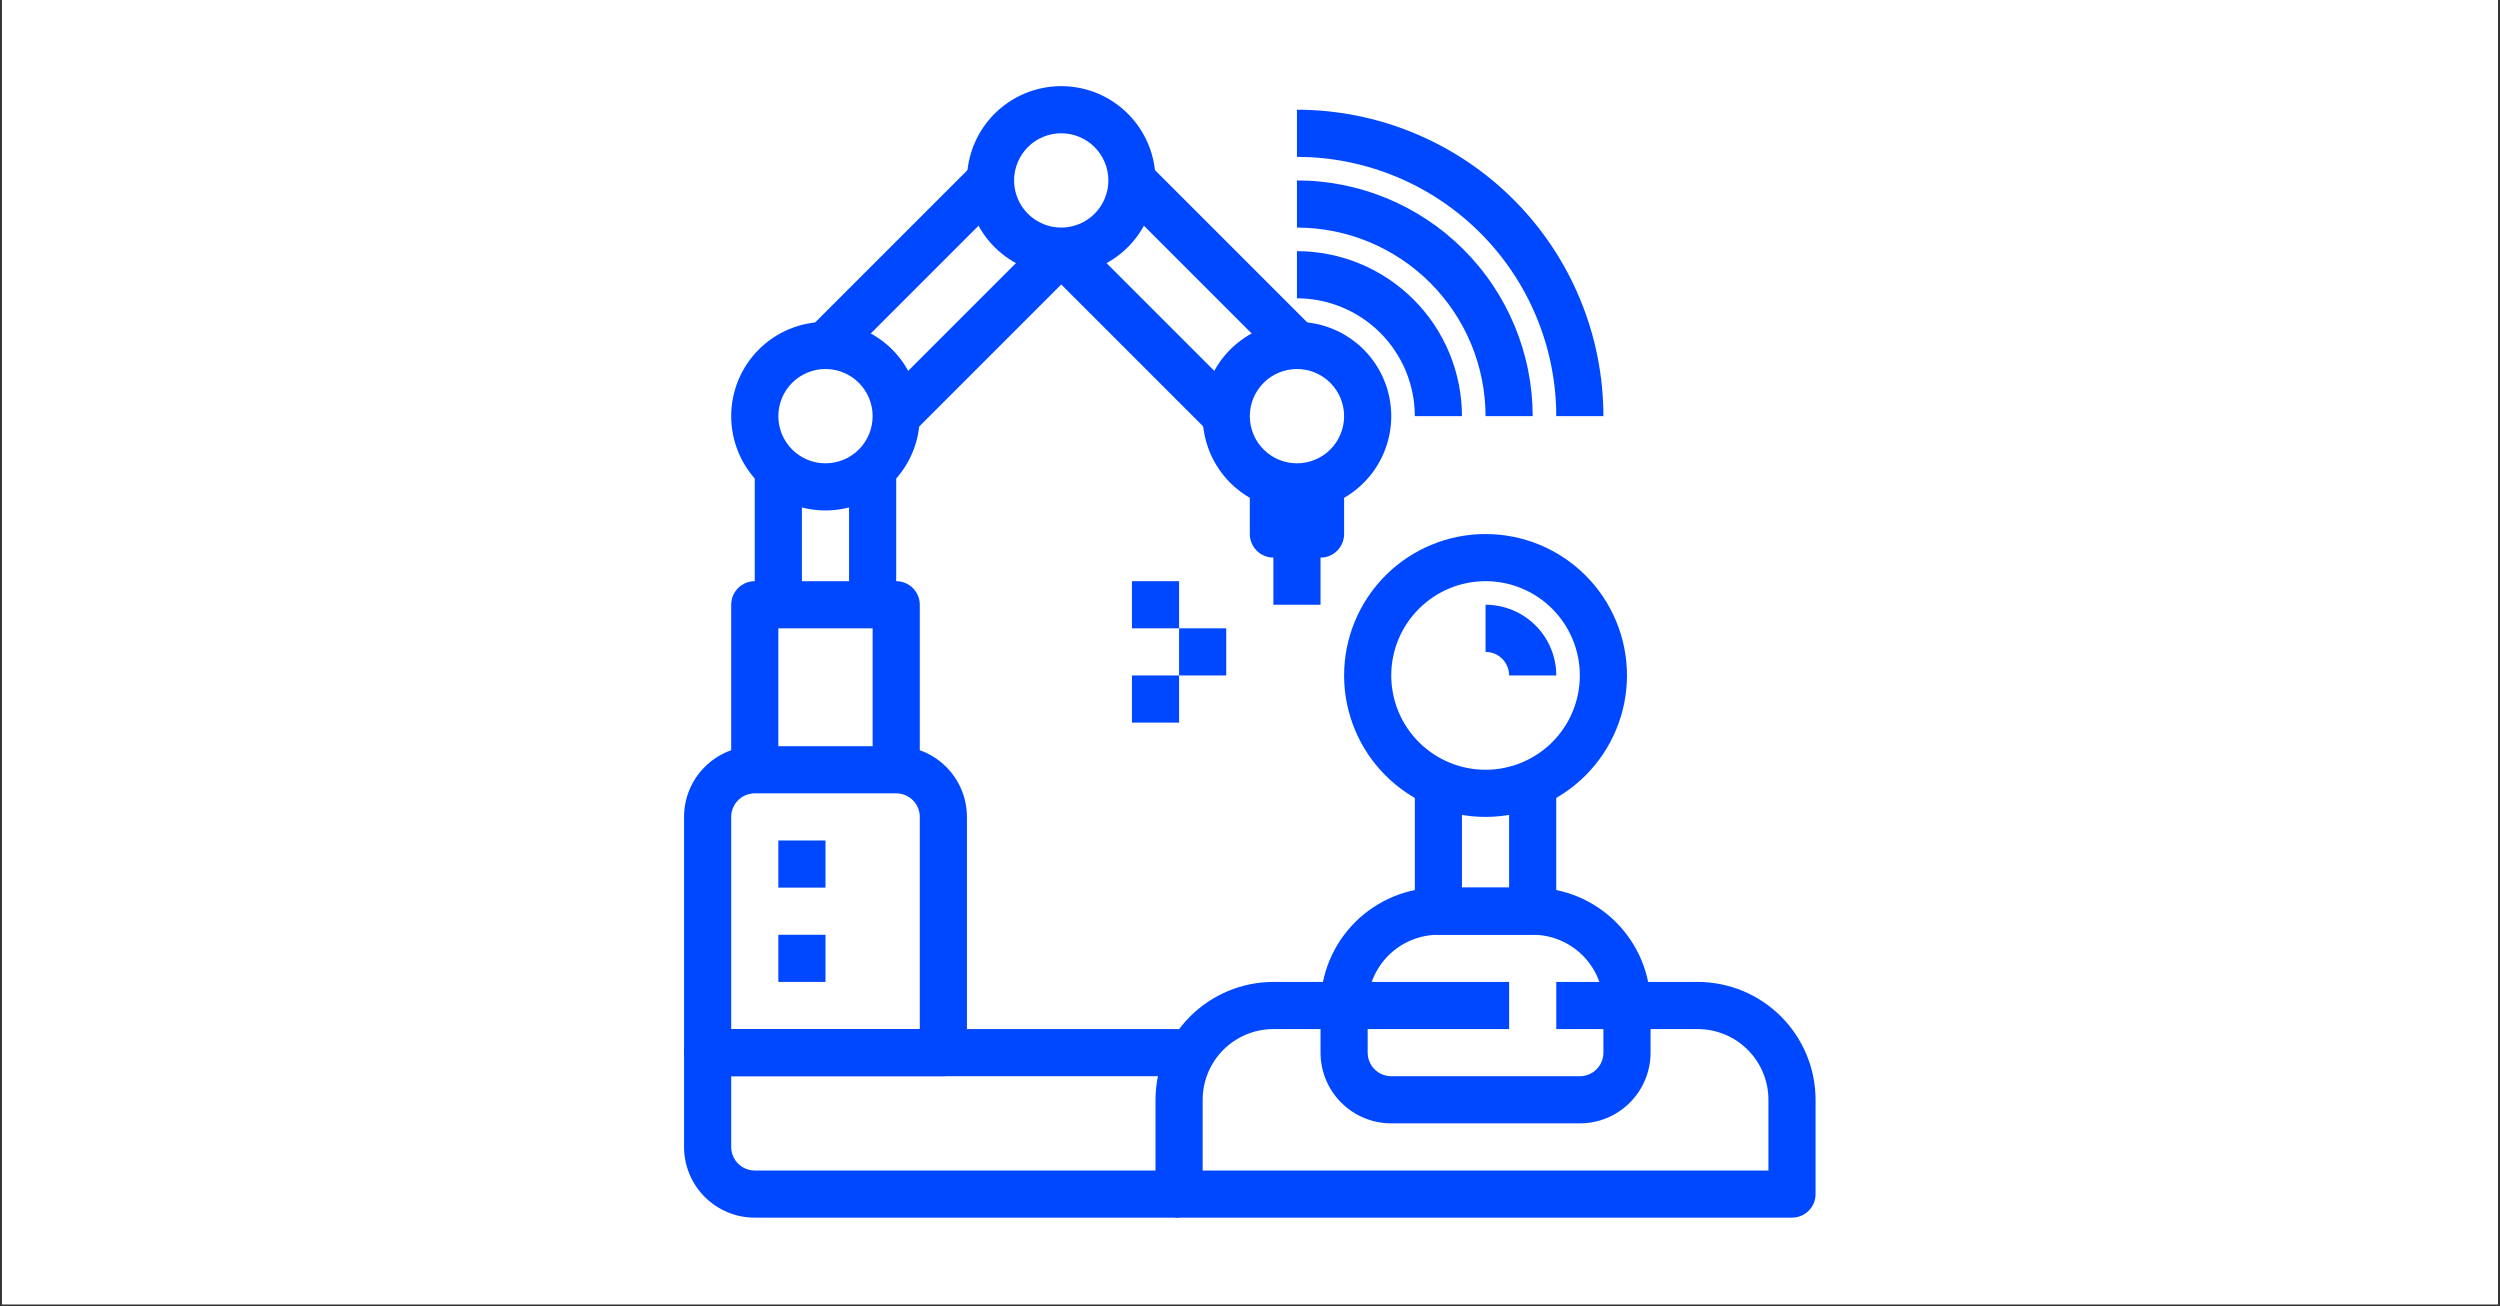<?xml version="1.0" encoding="UTF-8"?> <svg xmlns="http://www.w3.org/2000/svg" xmlns:xlink="http://www.w3.org/1999/xlink" width="1200" zoomAndPan="magnify" viewBox="0 0 900 470.25" height="627" preserveAspectRatio="xMidYMid meet" version="1.0"><rect x="0" y="0" width="900" height="470.25" fill="#333333" stroke="none"/><defs><clipPath id="8c6eb1ee40"><path d="M 0.715 0 L 899.281 0 L 899.281 469.5 L 0.715 469.5 Z M 0.715 0 " clip-rule="nonzero"></path></clipPath><clipPath id="310ac696b6"><path d="M 415 353 L 653.605 353 L 653.605 438.355 L 415 438.355 Z M 415 353 " clip-rule="nonzero"></path></clipPath><clipPath id="2573fa0a0a"><path d="M 348 31.008 L 416 31.008 L 416 99 L 348 99 Z M 348 31.008 " clip-rule="nonzero"></path></clipPath><clipPath id="afeb75a49a"><path d="M 246.258 268 L 349 268 L 349 388 L 246.258 388 Z M 246.258 268 " clip-rule="nonzero"></path></clipPath><clipPath id="16db3bee43"><path d="M 246.258 370 L 425 370 L 425 438.355 L 246.258 438.355 Z M 246.258 370 " clip-rule="nonzero"></path></clipPath></defs><g clip-path="url(#8c6eb1ee40)"><path fill="#ffffff" d="M 0.715 0 L 899.285 0 L 899.285 476.988 L 0.715 476.988 Z M 0.715 0 " fill-opacity="1" fill-rule="nonzero"></path><path fill="#ffffff" d="M 0.715 0 L 899.285 0 L 899.285 469.5 L 0.715 469.5 Z M 0.715 0 " fill-opacity="1" fill-rule="nonzero"></path><path fill="#ffffff" d="M 0.715 0 L 899.285 0 L 899.285 469.5 L 0.715 469.5 Z M 0.715 0 " fill-opacity="1" fill-rule="nonzero"></path></g><g clip-path="url(#310ac696b6)"><path fill="#0048ff" d="M 645.121 438.355 L 424.473 438.355 C 423.914 438.355 423.363 438.301 422.816 438.195 C 422.27 438.086 421.738 437.926 421.223 437.711 C 420.711 437.496 420.219 437.238 419.758 436.926 C 419.293 436.617 418.863 436.266 418.473 435.871 C 418.078 435.477 417.727 435.047 417.414 434.586 C 417.105 434.121 416.844 433.633 416.633 433.117 C 416.418 432.602 416.258 432.074 416.148 431.527 C 416.039 430.98 415.984 430.43 415.984 429.871 L 415.984 395.926 C 415.988 394.535 416.059 393.148 416.195 391.766 C 416.332 390.387 416.535 389.012 416.809 387.648 C 417.082 386.289 417.418 384.941 417.824 383.613 C 418.227 382.285 418.695 380.977 419.23 379.695 C 419.762 378.41 420.355 377.156 421.012 375.934 C 421.668 374.707 422.379 373.516 423.152 372.363 C 423.926 371.207 424.75 370.094 425.633 369.02 C 426.516 367.945 427.445 366.918 428.43 365.934 C 429.41 364.953 430.438 364.02 431.512 363.141 C 432.586 362.258 433.699 361.43 434.855 360.66 C 436.012 359.887 437.199 359.172 438.426 358.52 C 439.648 357.863 440.906 357.27 442.188 356.734 C 443.469 356.203 444.777 355.734 446.105 355.332 C 447.434 354.926 448.781 354.59 450.145 354.316 C 451.504 354.043 452.879 353.84 454.262 353.703 C 455.645 353.562 457.027 353.492 458.418 353.492 L 543.281 353.492 L 543.281 370.465 L 458.418 370.465 C 457.582 370.465 456.754 370.508 455.922 370.59 C 455.094 370.668 454.27 370.793 453.449 370.953 C 452.633 371.117 451.824 371.32 451.027 371.562 C 450.23 371.805 449.445 372.086 448.676 372.402 C 447.906 372.723 447.152 373.078 446.418 373.473 C 445.68 373.863 444.965 374.293 444.273 374.758 C 443.578 375.219 442.91 375.715 442.266 376.246 C 441.621 376.773 441.004 377.332 440.414 377.922 C 439.824 378.512 439.266 379.129 438.738 379.773 C 438.207 380.418 437.711 381.086 437.25 381.781 C 436.785 382.473 436.359 383.188 435.965 383.922 C 435.57 384.66 435.215 385.41 434.895 386.184 C 434.578 386.953 434.297 387.738 434.055 388.535 C 433.812 389.332 433.609 390.141 433.449 390.957 C 433.285 391.777 433.164 392.598 433.082 393.43 C 433 394.258 432.957 395.09 432.957 395.926 L 432.957 421.383 L 636.633 421.383 L 636.633 395.926 C 636.633 395.09 636.594 394.258 636.512 393.43 C 636.43 392.598 636.309 391.777 636.145 390.957 C 635.98 390.141 635.777 389.332 635.539 388.535 C 635.297 387.738 635.016 386.953 634.695 386.184 C 634.375 385.41 634.02 384.66 633.629 383.922 C 633.234 383.188 632.805 382.473 632.344 381.781 C 631.879 381.086 631.383 380.418 630.855 379.773 C 630.324 379.129 629.766 378.512 629.176 377.922 C 628.586 377.332 627.969 376.773 627.324 376.246 C 626.68 375.715 626.012 375.219 625.32 374.758 C 624.625 374.293 623.91 373.863 623.176 373.473 C 622.441 373.078 621.688 372.723 620.918 372.402 C 620.148 372.086 619.363 371.805 618.566 371.562 C 617.766 371.32 616.957 371.117 616.141 370.953 C 615.324 370.793 614.5 370.668 613.668 370.59 C 612.84 370.508 612.008 370.465 611.176 370.465 L 560.254 370.465 L 560.254 353.492 L 611.176 353.492 C 612.562 353.492 613.949 353.562 615.332 353.703 C 616.715 353.84 618.086 354.043 619.449 354.316 C 620.812 354.59 622.156 354.926 623.484 355.332 C 624.816 355.734 626.121 356.203 627.406 356.734 C 628.688 357.27 629.941 357.863 631.168 358.52 C 632.391 359.172 633.582 359.887 634.734 360.66 C 635.891 361.43 637.004 362.258 638.078 363.141 C 639.152 364.02 640.18 364.953 641.164 365.934 C 642.145 366.918 643.078 367.945 643.961 369.02 C 644.84 370.094 645.668 371.207 646.441 372.363 C 647.211 373.516 647.926 374.707 648.582 375.934 C 649.238 377.156 649.832 378.41 650.363 379.695 C 650.895 380.977 651.363 382.285 651.77 383.613 C 652.172 384.941 652.512 386.289 652.781 387.648 C 653.055 389.012 653.262 390.387 653.398 391.766 C 653.535 393.148 653.605 394.535 653.605 395.926 L 653.605 429.871 C 653.605 430.43 653.551 430.98 653.441 431.527 C 653.336 432.074 653.172 432.602 652.961 433.117 C 652.746 433.633 652.484 434.121 652.176 434.586 C 651.867 435.047 651.516 435.477 651.121 435.871 C 650.727 436.266 650.297 436.617 649.836 436.926 C 649.371 437.238 648.883 437.496 648.367 437.711 C 647.852 437.926 647.32 438.086 646.777 438.195 C 646.23 438.301 645.676 438.355 645.121 438.355 Z M 645.121 438.355 " fill-opacity="1" fill-rule="nonzero"></path></g><path fill="#0048ff" d="M 568.742 404.41 L 500.852 404.41 C 500.016 404.41 499.184 404.371 498.355 404.289 C 497.523 404.207 496.699 404.086 495.883 403.922 C 495.066 403.758 494.258 403.559 493.461 403.316 C 492.66 403.074 491.879 402.793 491.105 402.473 C 490.336 402.152 489.586 401.797 488.848 401.406 C 488.113 401.012 487.398 400.582 486.707 400.121 C 486.012 399.656 485.344 399.16 484.699 398.633 C 484.055 398.102 483.438 397.543 482.848 396.953 C 482.258 396.363 481.699 395.746 481.168 395.102 C 480.641 394.457 480.145 393.789 479.68 393.098 C 479.219 392.402 478.789 391.688 478.398 390.953 C 478.004 390.219 477.648 389.465 477.328 388.695 C 477.008 387.926 476.73 387.141 476.488 386.344 C 476.246 385.543 476.043 384.738 475.879 383.918 C 475.719 383.102 475.594 382.277 475.512 381.449 C 475.43 380.617 475.391 379.785 475.391 378.953 L 475.391 361.98 C 475.391 360.59 475.461 359.203 475.602 357.82 C 475.738 356.438 475.941 355.066 476.215 353.703 C 476.488 352.344 476.824 350.996 477.23 349.668 C 477.633 348.34 478.102 347.031 478.633 345.75 C 479.168 344.465 479.762 343.211 480.414 341.988 C 481.07 340.762 481.785 339.57 482.559 338.418 C 483.328 337.262 484.156 336.148 485.039 335.074 C 485.918 334 486.852 332.973 487.832 331.988 C 488.816 331.008 489.844 330.074 490.918 329.195 C 491.992 328.312 493.105 327.484 494.262 326.715 C 495.414 325.941 496.605 325.227 497.832 324.57 C 499.055 323.918 500.309 323.324 501.594 322.789 C 502.875 322.258 504.184 321.789 505.512 321.387 C 506.84 320.98 508.188 320.641 509.547 320.371 C 510.91 320.098 512.281 319.895 513.664 319.754 C 515.047 319.617 516.434 319.547 517.824 319.547 L 551.77 319.547 C 553.156 319.547 554.543 319.617 555.926 319.754 C 557.309 319.895 558.68 320.098 560.043 320.371 C 561.406 320.641 562.75 320.98 564.082 321.387 C 565.41 321.789 566.715 322.258 568 322.789 C 569.281 323.324 570.535 323.918 571.762 324.57 C 572.984 325.227 574.176 325.941 575.332 326.715 C 576.484 327.484 577.602 328.312 578.676 329.195 C 579.746 330.074 580.777 331.008 581.758 331.988 C 582.742 332.973 583.672 334 584.555 335.074 C 585.434 336.148 586.262 337.262 587.035 338.418 C 587.805 339.57 588.52 340.762 589.176 341.988 C 589.832 343.211 590.426 344.465 590.957 345.75 C 591.488 347.031 591.957 348.34 592.363 349.668 C 592.766 350.996 593.105 352.344 593.379 353.703 C 593.648 355.066 593.855 356.438 593.992 357.82 C 594.129 359.203 594.199 360.59 594.203 361.98 L 594.203 378.953 C 594.203 379.785 594.16 380.617 594.078 381.449 C 593.996 382.277 593.875 383.102 593.711 383.918 C 593.551 384.738 593.348 385.543 593.105 386.344 C 592.863 387.141 592.582 387.926 592.262 388.695 C 591.945 389.465 591.59 390.219 591.195 390.953 C 590.801 391.688 590.375 392.402 589.91 393.098 C 589.445 393.789 588.949 394.457 588.422 395.102 C 587.895 395.746 587.332 396.363 586.746 396.953 C 586.156 397.543 585.539 398.102 584.895 398.633 C 584.25 399.16 583.578 399.656 582.887 400.121 C 582.191 400.582 581.48 401.012 580.742 401.406 C 580.008 401.797 579.254 402.152 578.484 402.473 C 577.715 402.793 576.93 403.074 576.133 403.316 C 575.336 403.559 574.527 403.758 573.707 403.922 C 572.891 404.086 572.066 404.207 571.238 404.289 C 570.406 404.371 569.574 404.41 568.742 404.41 Z M 517.824 336.52 C 516.988 336.52 516.156 336.559 515.328 336.641 C 514.496 336.723 513.676 336.848 512.855 337.008 C 512.039 337.172 511.23 337.375 510.434 337.617 C 509.633 337.859 508.852 338.137 508.082 338.457 C 507.309 338.777 506.559 339.133 505.82 339.527 C 505.086 339.918 504.371 340.348 503.68 340.809 C 502.984 341.273 502.316 341.77 501.672 342.297 C 501.027 342.828 500.41 343.387 499.82 343.977 C 499.23 344.566 498.672 345.184 498.145 345.828 C 497.613 346.473 497.117 347.141 496.656 347.836 C 496.191 348.527 495.762 349.242 495.371 349.977 C 494.977 350.711 494.621 351.465 494.301 352.234 C 493.984 353.008 493.703 353.789 493.461 354.59 C 493.219 355.387 493.016 356.195 492.852 357.012 C 492.691 357.828 492.566 358.652 492.484 359.484 C 492.406 360.312 492.363 361.145 492.363 361.98 L 492.363 378.953 C 492.363 379.508 492.418 380.062 492.527 380.605 C 492.637 381.152 492.797 381.684 493.008 382.199 C 493.223 382.715 493.484 383.203 493.793 383.668 C 494.102 384.129 494.457 384.559 494.848 384.953 C 495.242 385.348 495.672 385.699 496.137 386.008 C 496.598 386.316 497.086 386.578 497.602 386.793 C 498.117 387.004 498.648 387.168 499.195 387.273 C 499.742 387.383 500.293 387.438 500.852 387.438 L 568.742 387.438 C 569.301 387.438 569.852 387.383 570.398 387.273 C 570.945 387.168 571.473 387.004 571.988 386.793 C 572.504 386.578 572.992 386.316 573.457 386.008 C 573.918 385.699 574.348 385.348 574.742 384.953 C 575.137 384.559 575.488 384.129 575.797 383.668 C 576.109 383.203 576.367 382.715 576.582 382.199 C 576.797 381.684 576.957 381.152 577.066 380.605 C 577.176 380.062 577.227 379.508 577.227 378.953 L 577.227 361.98 C 577.227 361.145 577.188 360.312 577.105 359.484 C 577.023 358.652 576.902 357.828 576.738 357.012 C 576.578 356.195 576.375 355.387 576.133 354.59 C 575.891 353.789 575.609 353.008 575.289 352.234 C 574.973 351.465 574.613 350.711 574.223 349.977 C 573.828 349.242 573.402 348.527 572.938 347.836 C 572.473 347.141 571.977 346.473 571.449 345.828 C 570.922 345.184 570.359 344.566 569.77 343.977 C 569.184 343.387 568.566 342.828 567.922 342.297 C 567.277 341.77 566.605 341.273 565.914 340.809 C 565.219 340.348 564.504 339.918 563.77 339.527 C 563.035 339.133 562.281 338.777 561.512 338.457 C 560.742 338.137 559.957 337.859 559.16 337.617 C 558.363 337.375 557.555 337.172 556.734 337.008 C 555.918 336.848 555.094 336.723 554.266 336.641 C 553.434 336.559 552.602 336.52 551.77 336.52 Z M 517.824 336.52 " fill-opacity="1" fill-rule="nonzero"></path><path fill="#0048ff" d="M 551.77 336.52 L 517.824 336.52 C 517.266 336.52 516.715 336.465 516.168 336.355 C 515.621 336.246 515.09 336.086 514.574 335.875 C 514.062 335.66 513.57 335.398 513.109 335.09 C 512.645 334.781 512.215 334.43 511.82 334.035 C 511.43 333.641 511.078 333.211 510.766 332.746 C 510.457 332.285 510.195 331.797 509.984 331.281 C 509.77 330.766 509.609 330.234 509.5 329.688 C 509.391 329.141 509.336 328.59 509.336 328.031 L 509.336 277.113 L 526.309 277.113 L 526.309 319.547 L 543.281 319.547 L 543.281 277.113 L 560.254 277.113 L 560.254 328.031 C 560.254 328.59 560.199 329.141 560.094 329.688 C 559.984 330.234 559.824 330.766 559.609 331.281 C 559.395 331.797 559.133 332.285 558.824 332.746 C 558.516 333.211 558.164 333.641 557.77 334.035 C 557.375 334.43 556.945 334.781 556.484 335.09 C 556.02 335.398 555.531 335.66 555.016 335.875 C 554.5 336.086 553.973 336.246 553.426 336.355 C 552.879 336.465 552.324 336.52 551.77 336.52 Z M 551.77 336.52 " fill-opacity="1" fill-rule="nonzero"></path><path fill="#0048ff" d="M 534.797 294.086 C 533.129 294.086 531.465 294.004 529.805 293.844 C 528.145 293.68 526.496 293.434 524.863 293.109 C 523.227 292.785 521.609 292.379 520.016 291.895 C 518.418 291.41 516.852 290.848 515.309 290.211 C 513.77 289.574 512.266 288.859 510.793 288.074 C 509.32 287.289 507.895 286.434 506.508 285.504 C 505.121 284.578 503.781 283.586 502.492 282.527 C 501.203 281.473 499.969 280.352 498.789 279.172 C 497.613 277.996 496.492 276.762 495.434 275.473 C 494.379 274.184 493.387 272.844 492.457 271.457 C 491.531 270.07 490.676 268.641 489.891 267.172 C 489.102 265.699 488.391 264.195 487.754 262.652 C 487.113 261.113 486.555 259.547 486.07 257.949 C 485.586 256.352 485.18 254.738 484.855 253.102 C 484.531 251.465 484.285 249.82 484.121 248.16 C 483.957 246.5 483.879 244.836 483.879 243.168 C 483.879 241.5 483.957 239.836 484.121 238.176 C 484.285 236.52 484.531 234.871 484.855 233.234 C 485.18 231.598 485.586 229.984 486.07 228.387 C 486.555 226.793 487.113 225.223 487.754 223.684 C 488.391 222.141 489.102 220.637 489.891 219.164 C 490.676 217.695 491.531 216.266 492.457 214.879 C 493.387 213.492 494.379 212.156 495.434 210.867 C 496.492 209.578 497.613 208.344 498.789 207.164 C 499.969 205.984 501.203 204.867 502.492 203.809 C 503.781 202.75 505.121 201.758 506.508 200.832 C 507.895 199.906 509.32 199.047 510.793 198.262 C 512.266 197.477 513.77 196.766 515.309 196.125 C 516.852 195.488 518.418 194.926 520.016 194.441 C 521.609 193.957 523.227 193.555 524.863 193.227 C 526.496 192.902 528.145 192.66 529.805 192.496 C 531.465 192.332 533.129 192.25 534.797 192.25 C 536.465 192.25 538.129 192.332 539.785 192.496 C 541.445 192.66 543.094 192.902 544.73 193.227 C 546.367 193.555 547.98 193.957 549.578 194.441 C 551.172 194.926 552.742 195.488 554.281 196.125 C 555.824 196.766 557.328 197.477 558.801 198.262 C 560.27 199.047 561.699 199.906 563.086 200.832 C 564.473 201.758 565.809 202.75 567.098 203.809 C 568.387 204.867 569.621 205.984 570.801 207.164 C 571.98 208.344 573.098 209.578 574.156 210.867 C 575.215 212.156 576.207 213.492 577.133 214.879 C 578.059 216.266 578.918 217.695 579.703 219.164 C 580.488 220.637 581.199 222.141 581.84 223.684 C 582.477 225.223 583.039 226.793 583.523 228.387 C 584.008 229.984 584.41 231.598 584.734 233.234 C 585.062 234.871 585.305 236.52 585.469 238.176 C 585.633 239.836 585.715 241.5 585.715 243.168 C 585.715 244.836 585.629 246.5 585.465 248.156 C 585.301 249.816 585.055 251.465 584.727 253.098 C 584.402 254.734 583.996 256.348 583.512 257.945 C 583.027 259.539 582.465 261.105 581.824 262.645 C 581.188 264.188 580.473 265.691 579.688 267.16 C 578.902 268.633 578.043 270.059 577.117 271.445 C 576.191 272.832 575.199 274.168 574.141 275.457 C 573.082 276.746 571.965 277.98 570.785 279.16 C 569.605 280.336 568.375 281.457 567.086 282.512 C 565.797 283.57 564.457 284.562 563.074 285.488 C 561.688 286.418 560.258 287.273 558.789 288.059 C 557.32 288.848 555.812 289.559 554.273 290.199 C 552.734 290.836 551.168 291.398 549.57 291.883 C 547.977 292.367 546.359 292.773 544.727 293.102 C 543.09 293.426 541.445 293.672 539.785 293.836 C 538.125 294.004 536.465 294.086 534.797 294.086 Z M 534.797 209.223 C 533.684 209.223 532.574 209.277 531.469 209.387 C 530.363 209.496 529.266 209.656 528.172 209.875 C 527.082 210.09 526.008 210.363 524.941 210.684 C 523.879 211.008 522.832 211.383 521.805 211.805 C 520.777 212.23 519.773 212.707 518.793 213.23 C 517.812 213.754 516.859 214.324 515.938 214.945 C 515.012 215.562 514.121 216.223 513.262 216.93 C 512.402 217.633 511.578 218.379 510.793 219.164 C 510.008 219.953 509.262 220.773 508.555 221.633 C 507.852 222.492 507.188 223.383 506.57 224.309 C 505.953 225.234 505.383 226.188 504.859 227.168 C 504.336 228.148 503.859 229.152 503.434 230.18 C 503.008 231.203 502.633 232.25 502.312 233.312 C 501.988 234.379 501.719 235.457 501.504 236.547 C 501.285 237.637 501.121 238.734 501.012 239.84 C 500.906 240.949 500.852 242.055 500.852 243.168 C 500.852 244.281 500.906 245.391 501.012 246.496 C 501.121 247.602 501.285 248.699 501.504 249.789 C 501.719 250.883 501.988 251.957 502.312 253.023 C 502.633 254.086 503.008 255.133 503.434 256.16 C 503.859 257.188 504.336 258.191 504.859 259.172 C 505.383 260.152 505.953 261.102 506.57 262.027 C 507.188 262.953 507.852 263.844 508.555 264.703 C 509.262 265.562 510.008 266.387 510.793 267.172 C 511.578 267.957 512.402 268.703 513.262 269.41 C 514.121 270.113 515.012 270.777 515.938 271.395 C 516.859 272.012 517.812 272.582 518.793 273.105 C 519.773 273.629 520.777 274.105 521.805 274.531 C 522.832 274.957 523.879 275.328 524.941 275.652 C 526.008 275.977 527.082 276.246 528.172 276.461 C 529.266 276.68 530.363 276.844 531.469 276.949 C 532.574 277.059 533.684 277.113 534.797 277.113 C 535.906 277.113 537.016 277.059 538.125 276.949 C 539.23 276.844 540.328 276.68 541.418 276.461 C 542.508 276.246 543.586 275.977 544.648 275.652 C 545.715 275.328 546.758 274.957 547.785 274.531 C 548.812 274.105 549.816 273.629 550.797 273.105 C 551.777 272.582 552.73 272.012 553.656 271.395 C 554.578 270.777 555.473 270.113 556.332 269.41 C 557.191 268.703 558.012 267.957 558.801 267.172 C 559.586 266.387 560.332 265.562 561.035 264.703 C 561.742 263.844 562.402 262.953 563.02 262.027 C 563.637 261.102 564.211 260.152 564.734 259.172 C 565.258 258.191 565.73 257.188 566.156 256.16 C 566.582 255.133 566.957 254.086 567.281 253.023 C 567.602 251.957 567.871 250.883 568.09 249.789 C 568.305 248.699 568.469 247.602 568.578 246.496 C 568.688 245.391 568.742 244.281 568.742 243.168 C 568.742 242.055 568.688 240.949 568.578 239.84 C 568.469 238.734 568.305 237.637 568.09 236.547 C 567.871 235.457 567.602 234.379 567.281 233.312 C 566.957 232.25 566.582 231.203 566.156 230.18 C 565.73 229.152 565.258 228.148 564.734 227.168 C 564.211 226.188 563.637 225.234 563.02 224.309 C 562.402 223.383 561.742 222.492 561.035 221.633 C 560.332 220.773 559.586 219.953 558.801 219.164 C 558.012 218.379 557.191 217.633 556.332 216.93 C 555.473 216.223 554.578 215.562 553.656 214.945 C 552.73 214.324 551.777 213.754 550.797 213.23 C 549.816 212.707 548.812 212.23 547.785 211.805 C 546.758 211.383 545.715 211.008 544.648 210.684 C 543.586 210.363 542.508 210.09 541.418 209.875 C 540.328 209.656 539.23 209.496 538.125 209.387 C 537.016 209.277 535.906 209.223 534.797 209.223 Z M 534.797 209.223 " fill-opacity="1" fill-rule="nonzero"></path><path fill="#0048ff" d="M 560.254 243.168 L 543.281 243.168 C 543.281 242.609 543.227 242.059 543.121 241.512 C 543.012 240.965 542.852 240.438 542.637 239.922 C 542.422 239.406 542.16 238.918 541.852 238.453 C 541.543 237.988 541.191 237.562 540.797 237.168 C 540.402 236.773 539.973 236.422 539.512 236.113 C 539.047 235.801 538.559 235.543 538.043 235.328 C 537.527 235.113 537 234.953 536.453 234.844 C 535.906 234.734 535.352 234.684 534.797 234.684 L 534.797 217.711 C 535.629 217.711 536.461 217.75 537.293 217.832 C 538.121 217.914 538.945 218.035 539.762 218.199 C 540.582 218.359 541.387 218.562 542.188 218.805 C 542.984 219.047 543.77 219.328 544.539 219.648 C 545.309 219.965 546.062 220.32 546.797 220.715 C 547.531 221.109 548.246 221.535 548.941 222 C 549.633 222.465 550.301 222.961 550.945 223.488 C 551.59 224.016 552.207 224.578 552.797 225.164 C 553.387 225.754 553.949 226.371 554.477 227.016 C 555.004 227.66 555.5 228.332 555.965 229.023 C 556.43 229.719 556.855 230.43 557.25 231.168 C 557.641 231.902 558 232.656 558.316 233.426 C 558.637 234.195 558.918 234.98 559.16 235.777 C 559.402 236.574 559.602 237.383 559.766 238.203 C 559.93 239.02 560.051 239.844 560.133 240.672 C 560.215 241.504 560.254 242.336 560.254 243.168 Z M 560.254 243.168 " fill-opacity="1" fill-rule="nonzero"></path><g clip-path="url(#2573fa0a0a)"><path fill="#0048ff" d="M 382.039 98.898 C 380.93 98.898 379.82 98.844 378.711 98.734 C 377.605 98.625 376.508 98.465 375.418 98.246 C 374.328 98.031 373.25 97.758 372.188 97.438 C 371.121 97.113 370.078 96.738 369.051 96.316 C 368.023 95.891 367.02 95.414 366.039 94.891 C 365.059 94.367 364.105 93.797 363.18 93.176 C 362.258 92.559 361.363 91.898 360.504 91.191 C 359.645 90.488 358.824 89.742 358.035 88.957 C 357.25 88.168 356.504 87.348 355.801 86.488 C 355.094 85.629 354.434 84.738 353.816 83.812 C 353.195 82.887 352.625 81.934 352.102 80.953 C 351.578 79.973 351.102 78.969 350.676 77.941 C 350.254 76.918 349.879 75.871 349.555 74.805 C 349.234 73.742 348.965 72.664 348.746 71.574 C 348.527 70.484 348.367 69.387 348.258 68.281 C 348.148 67.172 348.094 66.062 348.094 64.953 C 348.094 63.84 348.148 62.73 348.258 61.625 C 348.367 60.52 348.527 59.422 348.746 58.332 C 348.965 57.238 349.234 56.164 349.555 55.098 C 349.879 54.035 350.254 52.988 350.676 51.961 C 351.102 50.934 351.578 49.93 352.102 48.949 C 352.625 47.969 353.195 47.02 353.816 46.094 C 354.434 45.168 355.094 44.277 355.801 43.418 C 356.504 42.559 357.25 41.734 358.035 40.949 C 358.824 40.164 359.645 39.418 360.504 38.711 C 361.363 38.008 362.258 37.344 363.18 36.727 C 364.105 36.109 365.059 35.539 366.039 35.016 C 367.02 34.492 368.023 34.016 369.051 33.59 C 370.078 33.164 371.121 32.793 372.188 32.469 C 373.25 32.145 374.328 31.875 375.418 31.66 C 376.508 31.441 377.605 31.277 378.711 31.172 C 379.82 31.062 380.93 31.008 382.039 31.008 C 383.152 31.008 384.262 31.062 385.367 31.172 C 386.473 31.277 387.57 31.441 388.66 31.66 C 389.754 31.875 390.828 32.145 391.895 32.469 C 392.957 32.793 394.004 33.164 395.031 33.59 C 396.059 34.016 397.062 34.492 398.043 35.016 C 399.023 35.539 399.973 36.109 400.898 36.727 C 401.824 37.344 402.715 38.008 403.574 38.711 C 404.434 39.418 405.258 40.164 406.043 40.949 C 406.828 41.734 407.574 42.559 408.281 43.418 C 408.984 44.277 409.648 45.168 410.266 46.094 C 410.883 47.02 411.453 47.969 411.977 48.949 C 412.5 49.93 412.977 50.934 413.402 51.961 C 413.828 52.988 414.199 54.035 414.523 55.098 C 414.848 56.164 415.117 57.238 415.332 58.332 C 415.551 59.422 415.715 60.52 415.82 61.625 C 415.93 62.73 415.984 63.84 415.984 64.953 C 415.984 66.062 415.93 67.172 415.82 68.281 C 415.715 69.387 415.551 70.484 415.332 71.574 C 415.117 72.664 414.848 73.742 414.523 74.805 C 414.199 75.871 413.828 76.918 413.402 77.941 C 412.977 78.969 412.5 79.973 411.977 80.953 C 411.453 81.934 410.883 82.887 410.266 83.812 C 409.648 84.738 408.984 85.629 408.281 86.488 C 407.574 87.348 406.828 88.168 406.043 88.957 C 405.258 89.742 404.434 90.488 403.574 91.191 C 402.715 91.898 401.824 92.559 400.898 93.176 C 399.973 93.797 399.023 94.367 398.043 94.891 C 397.062 95.414 396.059 95.891 395.031 96.316 C 394.004 96.738 392.957 97.113 391.895 97.438 C 390.828 97.758 389.754 98.031 388.66 98.246 C 387.57 98.465 386.473 98.625 385.367 98.734 C 384.262 98.844 383.152 98.898 382.039 98.898 Z M 382.039 47.98 C 381.484 47.98 380.93 48.008 380.375 48.062 C 379.824 48.117 379.273 48.199 378.727 48.305 C 378.184 48.414 377.645 48.551 377.113 48.711 C 376.582 48.871 376.059 49.059 375.543 49.273 C 375.031 49.484 374.527 49.723 374.039 49.984 C 373.547 50.246 373.07 50.531 372.609 50.84 C 372.148 51.148 371.703 51.48 371.273 51.832 C 370.844 52.184 370.43 52.559 370.039 52.949 C 369.645 53.344 369.273 53.754 368.918 54.184 C 368.566 54.613 368.234 55.062 367.926 55.523 C 367.617 55.984 367.332 56.461 367.07 56.953 C 366.809 57.441 366.57 57.945 366.359 58.457 C 366.145 58.973 365.957 59.492 365.797 60.027 C 365.637 60.559 365.5 61.098 365.395 61.641 C 365.285 62.188 365.203 62.734 365.148 63.289 C 365.094 63.844 365.066 64.398 365.066 64.953 C 365.066 65.508 365.094 66.062 365.148 66.617 C 365.203 67.168 365.285 67.719 365.395 68.266 C 365.5 68.809 365.637 69.348 365.797 69.879 C 365.957 70.41 366.145 70.934 366.359 71.449 C 366.57 71.961 366.809 72.465 367.07 72.953 C 367.332 73.445 367.617 73.922 367.926 74.383 C 368.234 74.844 368.566 75.289 368.918 75.719 C 369.273 76.148 369.645 76.562 370.039 76.953 C 370.43 77.348 370.844 77.719 371.273 78.074 C 371.703 78.426 372.148 78.758 372.609 79.066 C 373.07 79.375 373.547 79.66 374.039 79.922 C 374.527 80.184 375.031 80.422 375.543 80.633 C 376.059 80.848 376.582 81.035 377.113 81.195 C 377.645 81.355 378.184 81.492 378.727 81.598 C 379.273 81.707 379.824 81.789 380.375 81.844 C 380.93 81.898 381.484 81.926 382.039 81.926 C 382.594 81.926 383.148 81.898 383.703 81.844 C 384.258 81.789 384.805 81.707 385.352 81.598 C 385.895 81.492 386.434 81.355 386.965 81.195 C 387.5 81.035 388.02 80.848 388.535 80.633 C 389.047 80.422 389.551 80.184 390.039 79.922 C 390.531 79.66 391.008 79.375 391.469 79.066 C 391.93 78.758 392.379 78.426 392.809 78.074 C 393.238 77.719 393.648 77.348 394.043 76.953 C 394.434 76.562 394.809 76.148 395.16 75.719 C 395.512 75.289 395.844 74.844 396.152 74.383 C 396.461 73.922 396.746 73.445 397.008 72.953 C 397.27 72.465 397.508 71.961 397.719 71.449 C 397.934 70.934 398.121 70.41 398.281 69.879 C 398.441 69.348 398.578 68.809 398.688 68.266 C 398.793 67.719 398.875 67.168 398.93 66.617 C 398.984 66.062 399.012 65.508 399.012 64.953 C 399.012 64.398 398.984 63.844 398.93 63.289 C 398.875 62.734 398.793 62.188 398.688 61.641 C 398.578 61.098 398.441 60.559 398.281 60.027 C 398.121 59.492 397.934 58.973 397.719 58.457 C 397.508 57.945 397.27 57.441 397.008 56.953 C 396.746 56.461 396.461 55.984 396.152 55.523 C 395.844 55.062 395.512 54.613 395.16 54.184 C 394.809 53.754 394.434 53.344 394.043 52.949 C 393.648 52.559 393.238 52.184 392.809 51.832 C 392.379 51.48 391.93 51.148 391.469 50.84 C 391.008 50.531 390.531 50.246 390.039 49.984 C 389.551 49.723 389.047 49.484 388.535 49.273 C 388.02 49.059 387.5 48.871 386.965 48.711 C 386.434 48.551 385.895 48.414 385.352 48.305 C 384.805 48.199 384.258 48.117 383.703 48.062 C 383.148 48.008 382.594 47.98 382.039 47.98 Z M 382.039 47.98 " fill-opacity="1" fill-rule="nonzero"></path></g><path fill="#0048ff" d="M 297.176 183.762 C 296.062 183.762 294.953 183.707 293.848 183.602 C 292.742 183.492 291.645 183.328 290.551 183.109 C 289.461 182.895 288.387 182.625 287.32 182.301 C 286.258 181.98 285.211 181.605 284.184 181.18 C 283.156 180.754 282.152 180.277 281.172 179.754 C 280.191 179.23 279.238 178.66 278.316 178.043 C 277.391 177.426 276.5 176.762 275.641 176.059 C 274.781 175.352 273.957 174.605 273.172 173.82 C 272.387 173.035 271.641 172.211 270.934 171.352 C 270.23 170.492 269.566 169.602 268.949 168.676 C 268.332 167.754 267.762 166.801 267.238 165.82 C 266.715 164.84 266.238 163.836 265.812 162.809 C 265.387 161.781 265.012 160.734 264.691 159.672 C 264.367 158.605 264.098 157.531 263.883 156.441 C 263.664 155.348 263.5 154.25 263.391 153.145 C 263.285 152.039 263.23 150.93 263.23 149.816 C 263.23 148.707 263.285 147.598 263.391 146.488 C 263.5 145.383 263.664 144.285 263.883 143.195 C 264.098 142.105 264.367 141.027 264.691 139.965 C 265.012 138.898 265.387 137.855 265.812 136.828 C 266.238 135.801 266.715 134.797 267.238 133.816 C 267.762 132.836 268.332 131.883 268.949 130.957 C 269.566 130.035 270.23 129.141 270.934 128.281 C 271.641 127.422 272.387 126.602 273.172 125.812 C 273.957 125.027 274.781 124.281 275.641 123.578 C 276.5 122.871 277.391 122.211 278.316 121.594 C 279.238 120.977 280.191 120.402 281.172 119.879 C 282.152 119.355 283.156 118.879 284.184 118.457 C 285.211 118.031 286.258 117.656 287.32 117.332 C 288.387 117.012 289.461 116.742 290.551 116.523 C 291.645 116.309 292.742 116.145 293.848 116.035 C 294.953 115.926 296.062 115.871 297.176 115.871 C 298.285 115.871 299.395 115.926 300.504 116.035 C 301.609 116.145 302.707 116.309 303.797 116.523 C 304.887 116.742 305.965 117.012 307.027 117.332 C 308.094 117.656 309.137 118.031 310.164 118.457 C 311.191 118.879 312.195 119.355 313.176 119.879 C 314.156 120.402 315.109 120.977 316.035 121.594 C 316.957 122.211 317.852 122.871 318.711 123.578 C 319.57 124.281 320.391 125.027 321.18 125.812 C 321.965 126.602 322.711 127.422 323.414 128.281 C 324.121 129.141 324.781 130.035 325.398 130.957 C 326.016 131.883 326.59 132.836 327.113 133.816 C 327.637 134.797 328.113 135.801 328.535 136.828 C 328.961 137.855 329.336 138.898 329.66 139.965 C 329.98 141.027 330.25 142.105 330.469 143.195 C 330.684 144.285 330.848 145.383 330.957 146.488 C 331.066 147.598 331.121 148.707 331.121 149.816 C 331.121 150.93 331.066 152.039 330.957 153.145 C 330.848 154.25 330.684 155.348 330.469 156.441 C 330.25 157.531 329.98 158.605 329.66 159.672 C 329.336 160.734 328.961 161.781 328.535 162.809 C 328.113 163.836 327.637 164.84 327.113 165.82 C 326.59 166.801 326.016 167.754 325.398 168.676 C 324.781 169.602 324.121 170.492 323.414 171.352 C 322.711 172.211 321.965 173.035 321.18 173.82 C 320.391 174.605 319.57 175.352 318.711 176.059 C 317.852 176.762 316.957 177.426 316.035 178.043 C 315.109 178.66 314.156 179.23 313.176 179.754 C 312.195 180.277 311.191 180.754 310.164 181.18 C 309.137 181.605 308.094 181.98 307.027 182.301 C 305.965 182.625 304.887 182.895 303.797 183.109 C 302.707 183.328 301.609 183.492 300.504 183.602 C 299.395 183.707 298.285 183.762 297.176 183.762 Z M 297.176 132.844 C 296.617 132.844 296.066 132.871 295.512 132.926 C 294.957 132.98 294.41 133.062 293.863 133.172 C 293.32 133.277 292.781 133.414 292.246 133.574 C 291.715 133.738 291.191 133.922 290.68 134.137 C 290.168 134.348 289.664 134.586 289.176 134.848 C 288.684 135.109 288.207 135.395 287.746 135.703 C 287.281 136.012 286.836 136.344 286.406 136.695 C 285.977 137.051 285.566 137.422 285.172 137.816 C 284.781 138.207 284.406 138.621 284.055 139.051 C 283.703 139.48 283.371 139.926 283.062 140.387 C 282.754 140.852 282.469 141.324 282.207 141.816 C 281.945 142.305 281.707 142.809 281.492 143.32 C 281.281 143.836 281.094 144.359 280.934 144.891 C 280.773 145.422 280.637 145.961 280.527 146.508 C 280.418 147.051 280.34 147.602 280.285 148.152 C 280.23 148.707 280.203 149.262 280.203 149.816 C 280.203 150.375 280.23 150.926 280.285 151.48 C 280.34 152.035 280.418 152.582 280.527 153.129 C 280.637 153.672 280.773 154.211 280.934 154.746 C 281.094 155.277 281.281 155.801 281.492 156.312 C 281.707 156.824 281.945 157.328 282.207 157.816 C 282.469 158.309 282.754 158.785 283.062 159.246 C 283.371 159.711 283.703 160.156 284.055 160.586 C 284.406 161.016 284.781 161.426 285.172 161.82 C 285.566 162.211 285.977 162.586 286.406 162.938 C 286.836 163.289 287.281 163.621 287.746 163.93 C 288.207 164.238 288.684 164.523 289.176 164.785 C 289.664 165.047 290.168 165.285 290.68 165.5 C 291.191 165.711 291.715 165.898 292.246 166.059 C 292.781 166.223 293.32 166.355 293.863 166.465 C 294.41 166.574 294.957 166.652 295.512 166.707 C 296.066 166.762 296.617 166.789 297.176 166.789 C 297.73 166.789 298.285 166.762 298.84 166.707 C 299.391 166.652 299.941 166.574 300.484 166.465 C 301.031 166.355 301.57 166.223 302.102 166.059 C 302.633 165.898 303.156 165.711 303.672 165.5 C 304.184 165.285 304.688 165.047 305.176 164.785 C 305.668 164.523 306.141 164.238 306.605 163.93 C 307.066 163.621 307.512 163.289 307.941 162.938 C 308.371 162.586 308.785 162.211 309.176 161.82 C 309.57 161.426 309.941 161.016 310.297 160.586 C 310.648 160.156 310.98 159.711 311.289 159.246 C 311.598 158.785 311.883 158.309 312.145 157.816 C 312.406 157.328 312.645 156.824 312.855 156.312 C 313.07 155.801 313.254 155.277 313.418 154.746 C 313.578 154.211 313.715 153.672 313.82 153.129 C 313.93 152.582 314.012 152.035 314.066 151.48 C 314.121 150.926 314.148 150.375 314.148 149.816 C 314.148 149.262 314.121 148.707 314.066 148.152 C 314.012 147.602 313.93 147.051 313.82 146.508 C 313.715 145.961 313.578 145.422 313.418 144.891 C 313.254 144.359 313.07 143.836 312.855 143.32 C 312.645 142.809 312.406 142.305 312.145 141.816 C 311.883 141.324 311.598 140.852 311.289 140.387 C 310.98 139.926 310.648 139.48 310.297 139.051 C 309.941 138.621 309.57 138.207 309.176 137.816 C 308.785 137.422 308.371 137.051 307.941 136.695 C 307.512 136.344 307.066 136.012 306.605 135.703 C 306.141 135.395 305.668 135.109 305.176 134.848 C 304.688 134.586 304.184 134.348 303.672 134.137 C 303.156 133.922 302.633 133.738 302.102 133.574 C 301.57 133.414 301.031 133.277 300.484 133.172 C 299.941 133.062 299.391 132.98 298.84 132.926 C 298.285 132.871 297.73 132.844 297.176 132.844 Z M 297.176 132.844 " fill-opacity="1" fill-rule="nonzero"></path><path fill="#0048ff" d="M 316.633 143.816 L 376.035 84.414 L 388.035 96.418 L 328.633 155.82 Z M 316.633 143.816 " fill-opacity="1" fill-rule="nonzero"></path><path fill="#0048ff" d="M 291.172 118.359 L 350.574 58.957 L 362.578 70.957 L 303.176 130.359 Z M 291.172 118.359 " fill-opacity="1" fill-rule="nonzero"></path><path fill="#0048ff" d="M 466.902 183.762 C 465.793 183.762 464.684 183.707 463.578 183.602 C 462.469 183.492 461.371 183.328 460.281 183.109 C 459.191 182.895 458.113 182.625 457.051 182.301 C 455.988 181.98 454.941 181.605 453.914 181.18 C 452.887 180.754 451.883 180.277 450.902 179.754 C 449.922 179.23 448.969 178.66 448.043 178.043 C 447.121 177.426 446.23 176.762 445.371 176.059 C 444.512 175.352 443.688 174.605 442.902 173.82 C 442.113 173.035 441.367 172.211 440.664 171.352 C 439.957 170.492 439.297 169.602 438.68 168.676 C 438.062 167.754 437.492 166.801 436.965 165.82 C 436.441 164.84 435.969 163.836 435.543 162.809 C 435.117 161.781 434.742 160.734 434.422 159.672 C 434.098 158.605 433.828 157.531 433.609 156.441 C 433.395 155.348 433.23 154.25 433.121 153.145 C 433.012 152.039 432.957 150.93 432.957 149.816 C 432.957 148.707 433.012 147.598 433.121 146.488 C 433.23 145.383 433.395 144.285 433.609 143.195 C 433.828 142.105 434.098 141.027 434.422 139.965 C 434.742 138.898 435.117 137.855 435.543 136.828 C 435.969 135.801 436.441 134.797 436.965 133.816 C 437.492 132.836 438.062 131.883 438.68 130.957 C 439.297 130.035 439.957 129.141 440.664 128.281 C 441.367 127.422 442.113 126.602 442.902 125.812 C 443.688 125.027 444.512 124.281 445.371 123.578 C 446.23 122.871 447.121 122.211 448.043 121.594 C 448.969 120.977 449.922 120.402 450.902 119.879 C 451.883 119.355 452.887 118.879 453.914 118.457 C 454.941 118.031 455.988 117.656 457.051 117.332 C 458.113 117.012 459.191 116.742 460.281 116.523 C 461.371 116.309 462.469 116.145 463.578 116.035 C 464.684 115.926 465.793 115.871 466.902 115.871 C 468.016 115.871 469.125 115.926 470.23 116.035 C 471.34 116.145 472.438 116.309 473.527 116.523 C 474.617 116.742 475.695 117.012 476.758 117.332 C 477.82 117.656 478.867 118.031 479.895 118.457 C 480.922 118.879 481.926 119.355 482.906 119.879 C 483.887 120.402 484.84 120.977 485.762 121.594 C 486.688 122.211 487.578 122.871 488.438 123.578 C 489.297 124.281 490.121 125.027 490.906 125.812 C 491.695 126.602 492.438 127.422 493.145 128.281 C 493.852 129.141 494.512 130.035 495.129 130.957 C 495.746 131.883 496.316 132.836 496.844 133.816 C 497.367 134.797 497.84 135.801 498.266 136.828 C 498.691 137.855 499.066 138.898 499.387 139.965 C 499.711 141.027 499.98 142.105 500.199 143.195 C 500.414 144.285 500.578 145.383 500.688 146.488 C 500.797 147.598 500.852 148.707 500.852 149.816 C 500.852 150.93 500.797 152.039 500.688 153.145 C 500.578 154.25 500.414 155.348 500.199 156.441 C 499.98 157.531 499.711 158.605 499.387 159.672 C 499.066 160.734 498.691 161.781 498.266 162.809 C 497.84 163.836 497.367 164.84 496.844 165.82 C 496.316 166.801 495.746 167.754 495.129 168.676 C 494.512 169.602 493.852 170.492 493.145 171.352 C 492.438 172.211 491.695 173.035 490.906 173.82 C 490.121 174.605 489.297 175.352 488.438 176.059 C 487.578 176.762 486.688 177.426 485.762 178.043 C 484.84 178.66 483.887 179.23 482.906 179.754 C 481.926 180.277 480.922 180.754 479.895 181.18 C 478.867 181.605 477.82 181.98 476.758 182.301 C 475.695 182.625 474.617 182.895 473.527 183.109 C 472.438 183.328 471.34 183.492 470.23 183.602 C 469.125 183.707 468.016 183.762 466.902 183.762 Z M 466.902 132.844 C 466.348 132.844 465.793 132.871 465.242 132.926 C 464.688 132.98 464.137 133.062 463.594 133.172 C 463.047 133.277 462.508 133.414 461.977 133.574 C 461.445 133.738 460.922 133.922 460.41 134.137 C 459.895 134.348 459.395 134.586 458.902 134.848 C 458.414 135.109 457.938 135.395 457.473 135.703 C 457.012 136.012 456.566 136.344 456.137 136.695 C 455.707 137.051 455.297 137.422 454.902 137.816 C 454.508 138.207 454.137 138.621 453.785 139.051 C 453.43 139.48 453.102 139.926 452.793 140.387 C 452.484 140.852 452.199 141.324 451.934 141.816 C 451.672 142.305 451.438 142.809 451.223 143.32 C 451.012 143.836 450.824 144.359 450.664 144.891 C 450.5 145.422 450.367 145.961 450.258 146.508 C 450.148 147.051 450.066 147.602 450.012 148.152 C 449.957 148.707 449.93 149.262 449.93 149.816 C 449.93 150.375 449.957 150.926 450.012 151.48 C 450.066 152.035 450.148 152.582 450.258 153.129 C 450.367 153.672 450.5 154.211 450.664 154.746 C 450.824 155.277 451.012 155.801 451.223 156.312 C 451.438 156.824 451.672 157.328 451.934 157.816 C 452.199 158.309 452.484 158.785 452.793 159.246 C 453.102 159.711 453.43 160.156 453.785 160.586 C 454.137 161.016 454.508 161.426 454.902 161.82 C 455.297 162.211 455.707 162.586 456.137 162.938 C 456.566 163.289 457.012 163.621 457.473 163.93 C 457.938 164.238 458.414 164.523 458.902 164.785 C 459.395 165.047 459.895 165.285 460.41 165.5 C 460.922 165.711 461.445 165.898 461.977 166.059 C 462.508 166.223 463.047 166.355 463.594 166.465 C 464.137 166.574 464.688 166.652 465.242 166.707 C 465.793 166.762 466.348 166.789 466.902 166.789 C 467.461 166.789 468.016 166.762 468.566 166.707 C 469.121 166.652 469.672 166.574 470.215 166.465 C 470.762 166.355 471.301 166.223 471.832 166.059 C 472.363 165.898 472.887 165.711 473.398 165.5 C 473.914 165.285 474.414 165.047 474.906 164.785 C 475.395 164.523 475.871 164.238 476.332 163.93 C 476.797 163.621 477.242 163.289 477.672 162.938 C 478.102 162.586 478.512 162.211 478.906 161.82 C 479.301 161.426 479.672 161.016 480.023 160.586 C 480.379 160.156 480.707 159.711 481.016 159.246 C 481.324 158.785 481.609 158.309 481.871 157.816 C 482.137 157.328 482.371 156.824 482.586 156.312 C 482.797 155.801 482.984 155.277 483.145 154.746 C 483.309 154.211 483.441 153.672 483.551 153.129 C 483.66 152.582 483.742 152.035 483.797 151.48 C 483.852 150.926 483.879 150.375 483.879 149.816 C 483.879 149.262 483.852 148.707 483.797 148.152 C 483.742 147.602 483.66 147.051 483.551 146.508 C 483.441 145.961 483.309 145.422 483.145 144.891 C 482.984 144.359 482.797 143.836 482.586 143.32 C 482.371 142.809 482.137 142.305 481.871 141.816 C 481.609 141.324 481.324 140.852 481.016 140.387 C 480.707 139.926 480.379 139.48 480.023 139.051 C 479.672 138.621 479.301 138.207 478.906 137.816 C 478.512 137.422 478.102 137.051 477.672 136.695 C 477.242 136.344 476.797 136.012 476.332 135.703 C 475.871 135.395 475.395 135.109 474.906 134.848 C 474.414 134.586 473.914 134.348 473.398 134.137 C 472.887 133.922 472.363 133.738 471.832 133.574 C 471.301 133.414 470.762 133.277 470.215 133.172 C 469.672 133.062 469.121 132.98 468.566 132.926 C 468.016 132.871 467.461 132.844 466.902 132.844 Z M 466.902 132.844 " fill-opacity="1" fill-rule="nonzero"></path><path fill="#0048ff" d="M 376.039 96.41 L 388.039 84.41 L 447.441 143.812 L 435.441 155.812 Z M 376.039 96.41 " fill-opacity="1" fill-rule="nonzero"></path><path fill="#0048ff" d="M 401.496 70.953 L 413.5 58.949 L 472.902 118.352 L 460.898 130.355 Z M 401.496 70.953 " fill-opacity="1" fill-rule="nonzero"></path><g clip-path="url(#afeb75a49a)"><path fill="#0048ff" d="M 339.605 387.438 L 254.742 387.438 C 254.184 387.438 253.633 387.383 253.086 387.273 C 252.539 387.168 252.012 387.004 251.496 386.793 C 250.98 386.578 250.492 386.316 250.027 386.008 C 249.566 385.699 249.137 385.348 248.742 384.953 C 248.348 384.559 247.996 384.129 247.688 383.668 C 247.375 383.203 247.117 382.715 246.902 382.199 C 246.688 381.684 246.527 381.152 246.418 380.605 C 246.309 380.062 246.258 379.508 246.258 378.953 L 246.258 294.086 C 246.258 293.254 246.297 292.422 246.379 291.59 C 246.461 290.762 246.582 289.938 246.746 289.121 C 246.906 288.301 247.109 287.496 247.352 286.695 C 247.594 285.898 247.875 285.113 248.195 284.344 C 248.512 283.574 248.871 282.82 249.262 282.086 C 249.656 281.352 250.082 280.637 250.547 279.941 C 251.012 279.25 251.508 278.582 252.035 277.938 C 252.562 277.293 253.125 276.676 253.715 276.086 C 254.301 275.496 254.918 274.938 255.562 274.406 C 256.207 273.879 256.879 273.383 257.57 272.918 C 258.266 272.457 258.98 272.027 259.715 271.633 C 260.449 271.242 261.203 270.887 261.973 270.566 C 262.742 270.246 263.527 269.965 264.324 269.723 C 265.121 269.48 265.93 269.281 266.75 269.117 C 267.566 268.953 268.391 268.832 269.219 268.75 C 270.051 268.668 270.883 268.629 271.715 268.629 L 322.633 268.629 C 323.469 268.629 324.301 268.668 325.129 268.75 C 325.961 268.832 326.785 268.953 327.602 269.117 C 328.418 269.281 329.227 269.48 330.023 269.723 C 330.824 269.965 331.605 270.246 332.379 270.566 C 333.148 270.887 333.902 271.242 334.637 271.633 C 335.371 272.027 336.086 272.457 336.777 272.918 C 337.473 273.383 338.141 273.879 338.785 274.406 C 339.43 274.938 340.047 275.496 340.637 276.086 C 341.227 276.676 341.785 277.293 342.316 277.938 C 342.844 278.582 343.34 279.25 343.805 279.941 C 344.266 280.637 344.695 281.352 345.086 282.086 C 345.48 282.82 345.836 283.574 346.156 284.344 C 346.477 285.113 346.754 285.898 346.996 286.695 C 347.238 287.496 347.441 288.301 347.605 289.121 C 347.766 289.938 347.891 290.762 347.973 291.59 C 348.055 292.422 348.094 293.254 348.094 294.086 L 348.094 378.953 C 348.094 379.508 348.039 380.062 347.93 380.605 C 347.82 381.152 347.66 381.684 347.449 382.199 C 347.234 382.715 346.973 383.203 346.664 383.668 C 346.355 384.129 346.004 384.559 345.609 384.953 C 345.215 385.348 344.785 385.699 344.32 386.008 C 343.859 386.316 343.371 386.578 342.855 386.793 C 342.34 387.004 341.809 387.168 341.262 387.273 C 340.715 387.383 340.164 387.438 339.605 387.438 Z M 263.23 370.465 L 331.121 370.465 L 331.121 294.086 C 331.121 293.531 331.066 292.977 330.957 292.43 C 330.848 291.887 330.688 291.355 330.477 290.84 C 330.262 290.324 330 289.836 329.691 289.371 C 329.383 288.91 329.027 288.48 328.637 288.086 C 328.242 287.691 327.812 287.34 327.348 287.031 C 326.887 286.723 326.398 286.461 325.883 286.246 C 325.367 286.035 324.836 285.871 324.289 285.766 C 323.742 285.656 323.191 285.602 322.633 285.602 L 271.715 285.602 C 271.16 285.602 270.605 285.656 270.059 285.766 C 269.512 285.871 268.984 286.035 268.469 286.246 C 267.953 286.461 267.465 286.723 267 287.031 C 266.539 287.34 266.109 287.691 265.715 288.086 C 265.32 288.48 264.969 288.91 264.66 289.371 C 264.352 289.836 264.09 290.324 263.875 290.84 C 263.66 291.355 263.5 291.887 263.391 292.43 C 263.285 292.977 263.23 293.531 263.23 294.086 Z M 263.23 370.465 " fill-opacity="1" fill-rule="nonzero"></path></g><path fill="#0048ff" d="M 331.121 277.113 L 314.148 277.113 L 314.148 226.195 L 280.203 226.195 L 280.203 277.113 L 263.23 277.113 L 263.23 217.711 C 263.23 217.152 263.285 216.602 263.391 216.055 C 263.5 215.508 263.66 214.977 263.875 214.461 C 264.09 213.945 264.352 213.457 264.66 212.996 C 264.969 212.531 265.32 212.102 265.715 211.707 C 266.109 211.312 266.539 210.961 267 210.652 C 267.465 210.344 267.953 210.082 268.469 209.867 C 268.984 209.656 269.512 209.496 270.059 209.387 C 270.605 209.277 271.16 209.223 271.715 209.223 L 322.633 209.223 C 323.191 209.223 323.742 209.277 324.289 209.387 C 324.836 209.496 325.367 209.656 325.883 209.867 C 326.398 210.082 326.887 210.344 327.348 210.652 C 327.812 210.961 328.242 211.312 328.637 211.707 C 329.027 212.102 329.383 212.531 329.691 212.996 C 330 213.457 330.262 213.945 330.477 214.461 C 330.688 214.977 330.848 215.508 330.957 216.055 C 331.066 216.602 331.121 217.152 331.121 217.711 Z M 331.121 277.113 " fill-opacity="1" fill-rule="nonzero"></path><path fill="#0048ff" d="M 271.715 166.789 L 288.688 166.789 L 288.688 217.711 L 271.715 217.711 Z M 271.715 166.789 " fill-opacity="1" fill-rule="nonzero"></path><path fill="#0048ff" d="M 305.66 166.789 L 322.633 166.789 L 322.633 217.711 L 305.66 217.711 Z M 305.66 166.789 " fill-opacity="1" fill-rule="nonzero"></path><path fill="#0048ff" d="M 475.391 200.734 L 458.418 200.734 C 457.859 200.734 457.309 200.684 456.762 200.574 C 456.215 200.465 455.684 200.305 455.172 200.09 C 454.656 199.875 454.168 199.617 453.703 199.305 C 453.238 198.996 452.812 198.645 452.418 198.25 C 452.023 197.855 451.672 197.43 451.363 196.965 C 451.051 196.5 450.789 196.012 450.578 195.496 C 450.363 194.98 450.203 194.453 450.094 193.906 C 449.984 193.359 449.93 192.809 449.93 192.25 L 449.93 175.277 L 483.879 175.277 L 483.879 192.25 C 483.879 192.809 483.824 193.359 483.715 193.906 C 483.605 194.453 483.445 194.98 483.23 195.496 C 483.02 196.012 482.758 196.5 482.445 196.965 C 482.137 197.43 481.785 197.855 481.391 198.25 C 480.996 198.645 480.57 198.996 480.105 199.305 C 479.641 199.617 479.152 199.875 478.637 200.09 C 478.125 200.305 477.594 200.465 477.047 200.574 C 476.5 200.684 475.949 200.734 475.391 200.734 Z M 475.391 200.734 " fill-opacity="1" fill-rule="nonzero"></path><path fill="#0048ff" d="M 458.418 192.25 L 475.391 192.25 L 475.391 217.711 L 458.418 217.711 Z M 458.418 192.25 " fill-opacity="1" fill-rule="nonzero"></path><g clip-path="url(#16db3bee43)"><path fill="#0048ff" d="M 424.473 438.355 L 271.715 438.355 C 270.883 438.355 270.051 438.316 269.219 438.234 C 268.391 438.152 267.566 438.031 266.75 437.867 C 265.93 437.707 265.121 437.504 264.324 437.262 C 263.527 437.02 262.742 436.738 261.973 436.418 C 261.203 436.102 260.449 435.742 259.715 435.352 C 258.98 434.957 258.266 434.531 257.57 434.066 C 256.879 433.602 256.207 433.105 255.562 432.578 C 254.918 432.051 254.301 431.488 253.715 430.898 C 253.125 430.312 252.562 429.695 252.035 429.051 C 251.508 428.406 251.012 427.734 250.547 427.043 C 250.082 426.348 249.656 425.633 249.262 424.898 C 248.871 424.164 248.512 423.41 248.195 422.641 C 247.875 421.871 247.594 421.086 247.352 420.289 C 247.109 419.492 246.906 418.684 246.746 417.863 C 246.582 417.047 246.461 416.223 246.379 415.395 C 246.297 414.562 246.258 413.73 246.258 412.898 L 246.258 378.953 C 246.258 378.395 246.309 377.844 246.418 377.297 C 246.527 376.75 246.688 376.219 246.902 375.703 C 247.117 375.188 247.375 374.699 247.688 374.238 C 247.996 373.773 248.348 373.344 248.742 372.949 C 249.137 372.559 249.566 372.207 250.027 371.895 C 250.492 371.586 250.98 371.324 251.496 371.113 C 252.012 370.898 252.539 370.738 253.086 370.629 C 253.633 370.52 254.184 370.465 254.742 370.465 L 424.473 370.465 L 424.473 387.438 L 263.23 387.438 L 263.23 412.898 C 263.23 413.453 263.285 414.008 263.391 414.555 C 263.5 415.102 263.66 415.629 263.875 416.145 C 264.09 416.66 264.352 417.148 264.66 417.613 C 264.969 418.074 265.32 418.504 265.715 418.898 C 266.109 419.293 266.539 419.645 267 419.953 C 267.465 420.262 267.953 420.523 268.469 420.738 C 268.984 420.953 269.512 421.113 270.059 421.223 C 270.605 421.328 271.16 421.383 271.715 421.383 L 424.473 421.383 Z M 424.473 438.355 " fill-opacity="1" fill-rule="nonzero"></path></g><path fill="#0048ff" d="M 280.203 336.52 L 297.176 336.52 L 297.176 353.492 L 280.203 353.492 Z M 280.203 336.52 " fill-opacity="1" fill-rule="nonzero"></path><path fill="#0048ff" d="M 280.203 302.574 L 297.176 302.574 L 297.176 319.547 L 280.203 319.547 Z M 280.203 302.574 " fill-opacity="1" fill-rule="nonzero"></path><path fill="#0048ff" d="M 526.309 149.816 L 509.336 149.816 C 509.336 148.43 509.266 147.043 509.129 145.66 C 508.988 144.277 508.785 142.906 508.512 141.543 C 508.242 140.18 507.902 138.836 507.496 137.504 C 507.094 136.176 506.625 134.871 506.094 133.586 C 505.562 132.305 504.965 131.051 504.312 129.824 C 503.656 128.602 502.941 127.41 502.168 126.254 C 501.398 125.102 500.57 123.984 499.688 122.914 C 498.809 121.84 497.875 120.809 496.895 119.828 C 495.91 118.844 494.883 117.914 493.809 117.031 C 492.734 116.152 491.621 115.324 490.465 114.551 C 489.312 113.781 488.121 113.066 486.898 112.41 C 485.672 111.754 484.418 111.16 483.133 110.629 C 481.852 110.098 480.547 109.629 479.215 109.223 C 477.887 108.82 476.543 108.48 475.18 108.207 C 473.816 107.938 472.445 107.73 471.062 107.594 C 469.68 107.457 468.293 107.387 466.902 107.387 L 466.902 90.41 C 468.848 90.414 470.789 90.512 472.727 90.703 C 474.66 90.898 476.582 91.184 478.488 91.566 C 480.395 91.945 482.281 92.418 484.141 92.984 C 486 93.551 487.832 94.207 489.629 94.953 C 491.422 95.699 493.18 96.527 494.895 97.445 C 496.609 98.363 498.273 99.363 499.891 100.445 C 501.508 101.527 503.07 102.684 504.574 103.918 C 506.074 105.152 507.516 106.457 508.891 107.832 C 510.266 109.207 511.57 110.645 512.805 112.148 C 514.039 113.652 515.195 115.211 516.277 116.828 C 517.359 118.445 518.355 120.113 519.273 121.828 C 520.191 123.543 521.023 125.297 521.77 127.094 C 522.516 128.891 523.172 130.719 523.734 132.582 C 524.301 134.441 524.777 136.324 525.156 138.234 C 525.539 140.141 525.824 142.062 526.016 143.996 C 526.211 145.934 526.309 147.871 526.309 149.816 Z M 526.309 149.816 " fill-opacity="1" fill-rule="nonzero"></path><path fill="#0048ff" d="M 551.77 149.816 L 534.797 149.816 C 534.793 148.707 534.766 147.598 534.711 146.488 C 534.656 145.379 534.57 144.27 534.461 143.164 C 534.352 142.059 534.215 140.957 534.051 139.859 C 533.887 138.762 533.695 137.668 533.48 136.578 C 533.262 135.488 533.016 134.406 532.746 133.328 C 532.477 132.25 532.18 131.18 531.855 130.117 C 531.531 129.055 531.184 128 530.809 126.957 C 530.434 125.91 530.035 124.875 529.609 123.848 C 529.184 122.82 528.73 121.809 528.258 120.805 C 527.781 119.801 527.281 118.809 526.758 117.828 C 526.234 116.848 525.684 115.883 525.113 114.93 C 524.543 113.977 523.949 113.039 523.332 112.117 C 522.715 111.191 522.074 110.285 521.41 109.395 C 520.75 108.5 520.066 107.625 519.363 106.77 C 518.656 105.91 517.934 105.07 517.188 104.246 C 516.441 103.422 515.676 102.617 514.887 101.832 C 514.102 101.047 513.301 100.281 512.477 99.535 C 511.652 98.789 510.812 98.062 509.953 97.359 C 509.094 96.656 508.219 95.973 507.328 95.309 C 506.438 94.648 505.527 94.008 504.605 93.391 C 503.68 92.773 502.742 92.18 501.789 91.609 C 500.84 91.035 499.871 90.488 498.895 89.965 C 497.914 89.441 496.922 88.941 495.918 88.465 C 494.914 87.988 493.898 87.539 492.875 87.113 C 491.848 86.688 490.812 86.289 489.766 85.914 C 488.719 85.539 487.668 85.188 486.605 84.867 C 485.539 84.543 484.473 84.246 483.395 83.977 C 482.316 83.703 481.234 83.461 480.145 83.242 C 479.055 83.023 477.961 82.836 476.863 82.672 C 475.762 82.508 474.66 82.371 473.555 82.258 C 472.449 82.148 471.344 82.066 470.234 82.012 C 469.125 81.957 468.016 81.926 466.902 81.926 L 466.902 64.953 C 468.293 64.953 469.68 64.988 471.066 65.059 C 472.453 65.129 473.836 65.23 475.219 65.371 C 476.602 65.508 477.98 65.68 479.352 65.883 C 480.727 66.09 482.094 66.328 483.453 66.598 C 484.816 66.871 486.168 67.176 487.516 67.516 C 488.863 67.852 490.199 68.223 491.527 68.629 C 492.855 69.031 494.176 69.469 495.48 69.938 C 496.789 70.406 498.082 70.906 499.367 71.438 C 500.648 71.969 501.918 72.531 503.172 73.125 C 504.426 73.723 505.668 74.348 506.891 75 C 508.113 75.656 509.324 76.34 510.512 77.055 C 511.703 77.77 512.875 78.512 514.031 79.285 C 515.184 80.055 516.32 80.855 517.434 81.684 C 518.551 82.508 519.645 83.363 520.715 84.246 C 521.789 85.125 522.84 86.031 523.871 86.965 C 524.898 87.898 525.902 88.855 526.887 89.836 C 527.867 90.816 528.824 91.824 529.758 92.852 C 530.688 93.879 531.598 94.93 532.477 96.004 C 533.359 97.078 534.211 98.172 535.039 99.289 C 535.867 100.402 536.668 101.535 537.438 102.691 C 538.211 103.844 538.953 105.02 539.668 106.207 C 540.383 107.398 541.066 108.605 541.723 109.832 C 542.375 111.055 543 112.293 543.594 113.551 C 544.188 114.805 544.754 116.074 545.285 117.355 C 545.816 118.637 546.316 119.934 546.785 121.238 C 547.254 122.547 547.691 123.863 548.094 125.191 C 548.496 126.52 548.867 127.859 549.207 129.207 C 549.547 130.551 549.852 131.906 550.121 133.266 C 550.395 134.629 550.633 135.996 550.84 137.371 C 551.043 138.742 551.215 140.121 551.352 141.504 C 551.488 142.883 551.594 144.27 551.664 145.656 C 551.73 147.043 551.766 148.43 551.77 149.816 Z M 551.77 149.816 " fill-opacity="1" fill-rule="nonzero"></path><path fill="#0048ff" d="M 577.227 149.816 L 560.254 149.816 C 560.254 148.289 560.215 146.766 560.137 145.238 C 560.062 143.715 559.945 142.191 559.797 140.672 C 559.645 139.152 559.457 137.637 559.23 136.125 C 559.004 134.613 558.742 133.109 558.445 131.613 C 558.145 130.117 557.809 128.625 557.438 127.145 C 557.062 125.664 556.656 124.191 556.211 122.73 C 555.766 121.27 555.285 119.82 554.77 118.383 C 554.254 116.945 553.707 115.52 553.121 114.109 C 552.535 112.699 551.914 111.305 551.262 109.926 C 550.609 108.543 549.922 107.18 549.199 105.832 C 548.48 104.488 547.727 103.16 546.941 101.848 C 546.156 100.539 545.336 99.25 544.488 97.98 C 543.641 96.711 542.762 95.461 541.852 94.234 C 540.941 93.008 540 91.805 539.031 90.625 C 538.062 89.445 537.066 88.289 536.039 87.156 C 535.016 86.027 533.961 84.922 532.883 83.84 C 531.801 82.762 530.695 81.707 529.562 80.684 C 528.434 79.656 527.277 78.66 526.098 77.691 C 524.914 76.719 523.711 75.781 522.484 74.871 C 521.258 73.961 520.012 73.082 518.742 72.234 C 517.473 71.383 516.184 70.566 514.871 69.781 C 513.562 68.996 512.234 68.242 510.887 67.52 C 509.543 66.801 508.18 66.113 506.797 65.461 C 505.418 64.805 504.023 64.188 502.609 63.602 C 501.199 63.016 499.777 62.465 498.34 61.949 C 496.902 61.434 495.453 60.953 493.992 60.512 C 492.527 60.066 491.059 59.656 489.578 59.285 C 488.094 58.914 486.605 58.578 485.109 58.277 C 483.609 57.98 482.105 57.715 480.598 57.492 C 479.086 57.266 477.57 57.078 476.051 56.926 C 474.531 56.773 473.008 56.66 471.484 56.582 C 469.957 56.508 468.43 56.469 466.902 56.465 L 466.902 39.492 C 468.711 39.496 470.512 39.543 472.316 39.633 C 474.117 39.723 475.918 39.855 477.715 40.035 C 479.512 40.215 481.301 40.438 483.086 40.703 C 484.871 40.969 486.648 41.281 488.418 41.633 C 490.188 41.988 491.949 42.383 493.699 42.824 C 495.449 43.266 497.188 43.746 498.914 44.273 C 500.641 44.797 502.355 45.363 504.055 45.973 C 505.754 46.582 507.438 47.234 509.105 47.926 C 510.77 48.617 512.422 49.348 514.051 50.121 C 515.684 50.895 517.293 51.707 518.887 52.559 C 520.477 53.41 522.047 54.301 523.594 55.227 C 525.141 56.156 526.668 57.121 528.168 58.125 C 529.668 59.129 531.141 60.168 532.594 61.242 C 534.043 62.32 535.465 63.43 536.859 64.574 C 538.254 65.719 539.621 66.898 540.957 68.109 C 542.293 69.324 543.602 70.566 544.879 71.844 C 546.152 73.121 547.398 74.426 548.609 75.766 C 549.824 77.102 551 78.469 552.148 79.863 C 553.293 81.258 554.402 82.68 555.477 84.129 C 556.555 85.578 557.594 87.055 558.598 88.555 C 559.598 90.055 560.566 91.578 561.492 93.129 C 562.422 94.676 563.312 96.246 564.164 97.836 C 565.016 99.426 565.828 101.039 566.602 102.672 C 567.371 104.301 568.105 105.949 568.797 107.617 C 569.488 109.285 570.137 110.969 570.746 112.668 C 571.355 114.367 571.926 116.078 572.449 117.805 C 572.973 119.531 573.457 121.273 573.898 123.023 C 574.336 124.773 574.734 126.531 575.086 128.305 C 575.441 130.074 575.75 131.852 576.02 133.637 C 576.285 135.422 576.508 137.211 576.684 139.008 C 576.863 140.805 577 142.602 577.09 144.406 C 577.18 146.207 577.227 148.012 577.227 149.816 Z M 577.227 149.816 " fill-opacity="1" fill-rule="nonzero"></path><path fill="#0048ff" d="M 424.473 226.195 L 441.445 226.195 L 441.445 243.168 L 424.473 243.168 Z M 424.473 226.195 " fill-opacity="1" fill-rule="nonzero"></path><path fill="#0048ff" d="M 407.5 243.168 L 424.473 243.168 L 424.473 260.141 L 407.5 260.141 Z M 407.5 243.168 " fill-opacity="1" fill-rule="nonzero"></path><path fill="#0048ff" d="M 407.5 209.223 L 424.473 209.223 L 424.473 226.195 L 407.5 226.195 Z M 407.5 209.223 " fill-opacity="1" fill-rule="nonzero"></path></svg> 